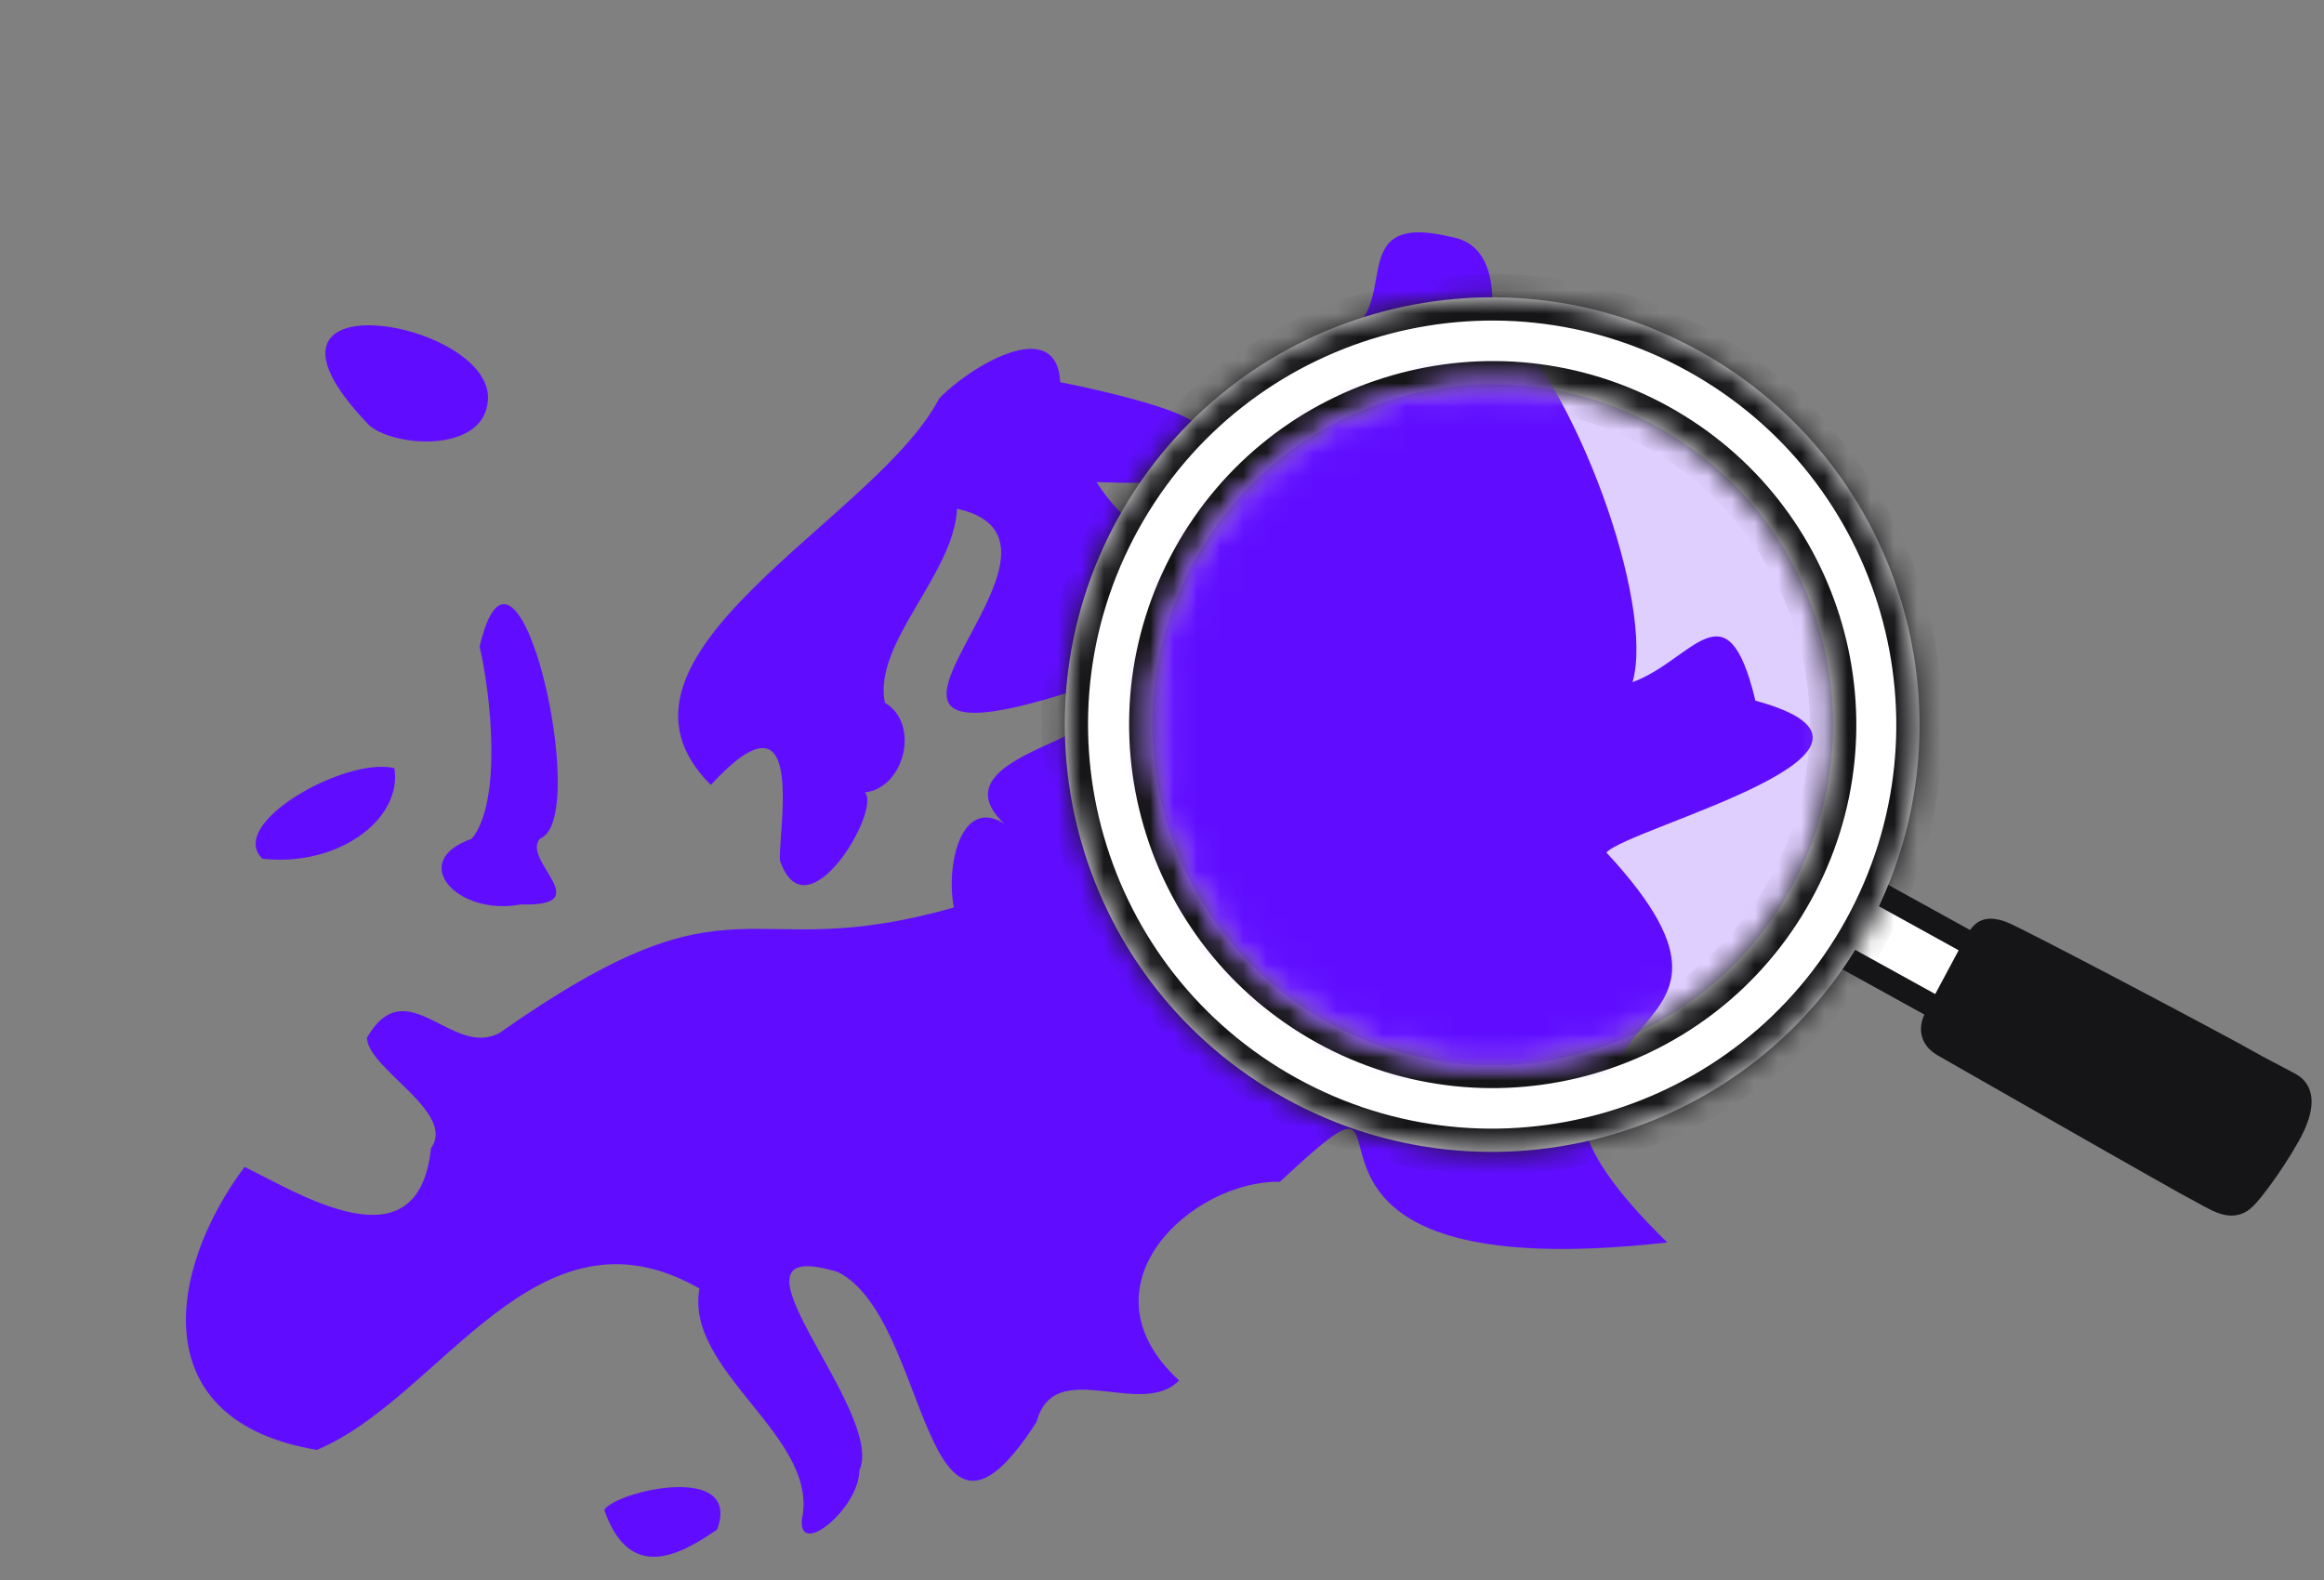 <?xml version="1.0" encoding="UTF-8"?> <svg xmlns="http://www.w3.org/2000/svg" width="100" height="68" viewBox="0 0 100 68" fill="none"><rect x="0" y="0" width="100" height="68" fill="#808080" stroke="none"/><path d="M73.701 32.538C72.561 27.775 71.206 30.912 68.779 31.801C69.682 28.648 66.482 19.844 63.42 17.102C63.42 17.102 65.755 10.766 62.44 10.196C57.702 9.049 60.412 13.258 57.794 14.367C56.094 16.653 51.256 19.859 53.798 22.7C51.647 25.04 48.546 22.943 47.184 20.748C48.952 20.763 51.333 21.196 51.608 18.469C51.425 17.565 45.622 16.448 45.622 16.448C45.469 13.493 41.679 15.81 40.409 17.155C37.683 22.404 24.999 28.215 30.587 33.783C34.706 29.309 33.511 35.561 33.557 37.02C34.682 40.377 37.944 34.862 37.216 34.102C38.916 33.928 39.612 31.14 38.074 30.243C37.561 27.653 41.036 24.759 41.182 21.895C47.926 23.384 33.534 33.761 46.074 29.772C50.636 31.732 38.64 32.226 43.846 35.964C41.496 33.632 40.654 37.073 41.044 39.055C31.804 41.691 31.934 37.126 21.515 44.441C19.464 45.596 17.504 41.684 15.789 44.662C15.82 45.999 19.655 47.875 18.545 49.417C18.002 54.651 12.842 51.339 10.523 50.222C7.208 54.659 6.174 61.161 13.638 62.4C19.012 60.151 23.07 51.43 30.097 55.456C29.446 59.034 35.272 61.83 34.506 65.377C34.33 67.079 36.964 64.929 36.979 63.281C38.143 60.705 30.396 53.003 36.06 54.75C40.049 56.755 39.666 68.91 44.604 61.192C45.369 58.32 49.09 61.093 50.736 59.414C46.303 55.335 51.287 50.8 55.076 50.86C62.67 43.78 51.93 55.692 71.742 53.474C62.096 44.031 75.707 47.244 67.73 38.645C68.664 37.62 81.027 34.535 73.678 32.538H73.701Z" fill="#600DFF"></path><path d="M11.292 36.958C14.543 37.321 17.323 35.264 16.97 33.059C14.895 32.55 9.722 35.442 11.292 36.958Z" fill="#600DFF"></path><path d="M15.767 18.178C16.578 19.191 20.634 19.608 20.974 17.394C21.636 13.865 9.592 11.66 15.767 18.178Z" fill="#600DFF"></path><path d="M20.637 27.832C21.135 29.953 21.603 34.51 20.298 36.099C17.501 37.074 19.7 39.45 22.411 38.925C25.778 39.03 22.382 37.006 23.247 36.084C25.468 35.26 22.223 21.041 20.637 27.832Z" fill="#600DFF"></path><path d="M30.858 65.828C31.942 62.895 26.491 64.181 26 64.983C27.084 68.085 29.196 66.975 30.858 65.828Z" fill="#600DFF"></path><circle cx="64.207" cy="31.072" r="14.772" fill="#DFCFFF"></circle><rect x="78.758" y="40.86" width="3.135" height="6.956" transform="rotate(-61.097 78.758 40.86)" fill="white" stroke="#151417"></rect><path d="M84.955 40.695L83.321 43.749C82.937 44.426 83.309 44.807 83.622 44.986C88.171 47.591 93.962 50.886 94.417 51.121C95.293 51.574 95.887 52.051 96.437 51.691C96.889 51.396 98.241 49.402 98.662 48.508C99.102 47.576 99.069 46.942 98.538 46.657C97.5 46.101 97.201 45.961 96.804 45.732C95.628 45.053 86.671 40.322 86.129 40.137C85.348 39.87 85.261 40.172 84.955 40.695Z" fill="#151417" stroke="#151417"></path><mask id="path-9-inside-1_9677_181644" fill="white"><path fill-rule="evenodd" clip-rule="evenodd" d="M80.303 40.072C85.211 31.182 81.983 19.997 73.094 15.089C64.204 10.181 53.019 13.409 48.111 22.299C43.203 31.188 46.431 42.373 55.32 47.282C64.21 52.189 75.395 48.962 80.303 40.072ZM77.05 38.263C80.959 31.183 78.388 22.275 71.308 18.367C64.229 14.458 55.321 17.029 51.412 24.108C47.504 31.188 50.074 40.096 57.154 44.004C64.234 47.913 73.141 45.342 77.05 38.263Z"></path></mask><path fill-rule="evenodd" clip-rule="evenodd" d="M80.303 40.072C85.211 31.182 81.983 19.997 73.094 15.089C64.204 10.181 53.019 13.409 48.111 22.299C43.203 31.188 46.431 42.373 55.32 47.282C64.21 52.189 75.395 48.962 80.303 40.072ZM77.05 38.263C80.959 31.183 78.388 22.275 71.308 18.367C64.229 14.458 55.321 17.029 51.412 24.108C47.504 31.188 50.074 40.096 57.154 44.004C64.234 47.913 73.141 45.342 77.05 38.263Z" fill="white"></path><path d="M72.61 15.965C81.016 20.606 84.069 31.183 79.428 39.589L81.178 40.555C86.353 31.182 82.95 19.389 73.577 14.214L72.61 15.965ZM48.986 22.782C53.627 14.376 64.204 11.324 72.61 15.965L73.577 14.214C64.204 9.039 52.41 12.442 47.235 21.815L48.986 22.782ZM55.804 46.406C47.397 41.765 44.345 31.188 48.986 22.782L47.235 21.815C42.06 31.189 45.464 42.982 54.837 48.157L55.804 46.406ZM79.428 39.589C74.787 47.995 64.21 51.047 55.804 46.406L54.837 48.157C64.21 53.332 76.004 49.928 81.178 40.555L79.428 39.589ZM70.825 19.242C77.421 22.884 79.816 31.183 76.174 37.779L77.925 38.746C82.101 31.183 79.355 21.667 71.792 17.491L70.825 19.242ZM52.288 24.591C55.929 17.995 64.229 15.6 70.825 19.242L71.792 17.491C64.229 13.316 54.712 16.062 50.537 23.625L52.288 24.591ZM57.637 43.129C51.041 39.487 48.646 31.188 52.288 24.591L50.537 23.625C46.361 31.188 49.107 40.704 56.67 44.88L57.637 43.129ZM76.174 37.779C72.533 44.375 64.233 46.77 57.637 43.129L56.67 44.88C64.234 49.055 73.75 46.309 77.925 38.746L76.174 37.779Z" fill="#151417" mask="url(#path-9-inside-1_9677_181644)"></path><mask id="mask0_9677_181644" style="mask-type:alpha" maskUnits="userSpaceOnUse" x="49" y="16" width="30" height="30"><circle cx="64.231" cy="31.185" r="14.143" transform="rotate(-61.097 64.231 31.185)" fill="white" stroke="#151417"></circle></mask><g mask="url(#mask0_9677_181644)"><path d="M75.532 30.147C74.308 25.044 72.853 28.406 70.248 29.358C71.218 25.98 67.783 16.547 64.495 13.609C64.495 13.609 67.002 6.821 63.443 6.21C58.356 4.981 61.266 9.49 58.455 10.679C56.631 13.129 51.437 16.563 54.165 19.607C51.856 22.114 48.528 19.868 47.065 17.515C48.963 17.532 51.519 17.996 51.815 15.074C51.617 14.105 45.388 12.909 45.388 12.909C45.224 9.743 41.156 12.225 39.792 13.666C36.866 19.29 23.248 25.516 29.248 31.482C33.669 26.688 32.387 33.387 32.436 34.95C33.645 38.547 37.145 32.638 36.365 31.824C38.189 31.637 38.937 28.65 37.285 27.689C36.734 24.914 40.465 21.813 40.622 18.744C47.862 20.34 32.412 31.458 45.873 27.185C50.771 29.285 37.893 29.814 43.481 33.818C40.959 31.319 40.055 35.007 40.474 37.131C30.554 39.955 30.694 35.063 19.509 42.901C17.307 44.139 15.203 39.947 13.362 43.137C13.395 44.57 17.512 46.58 16.321 48.233C15.737 53.84 10.198 50.292 7.708 49.095C4.15 53.849 3.04 60.816 11.053 62.142C16.822 59.733 21.178 50.389 28.722 54.703C28.023 58.537 34.277 61.532 33.455 65.333C33.266 67.156 36.093 64.853 36.11 63.086C37.359 60.327 29.042 52.074 35.124 53.946C39.405 56.095 38.995 69.118 44.295 60.848C45.117 57.772 49.111 60.742 50.878 58.944C46.12 54.573 51.47 49.714 55.538 49.779C63.69 42.193 52.16 54.955 73.428 52.579C63.074 42.462 77.685 45.905 69.122 36.691C70.125 35.593 83.397 32.288 75.508 30.147H75.532Z" fill="#600DFF"></path><path d="M47.87 55.714C50.499 56.577 54.121 57.337 57.898 56.644C58.268 55.305 58.588 52.44 56.908 51.691C54.422 50.582 53.195 52.192 50.576 51.597C47.957 51.002 47.008 47.221 46.657 45.685C45.452 40.414 45.823 37.234 42.99 35.246C40.724 33.656 37.978 33.992 36.888 34.359C33.908 45.21 41.773 53.712 47.87 55.714Z" fill="#600DFF" stroke="#600DFF" stroke-linecap="round"></path></g></svg> 